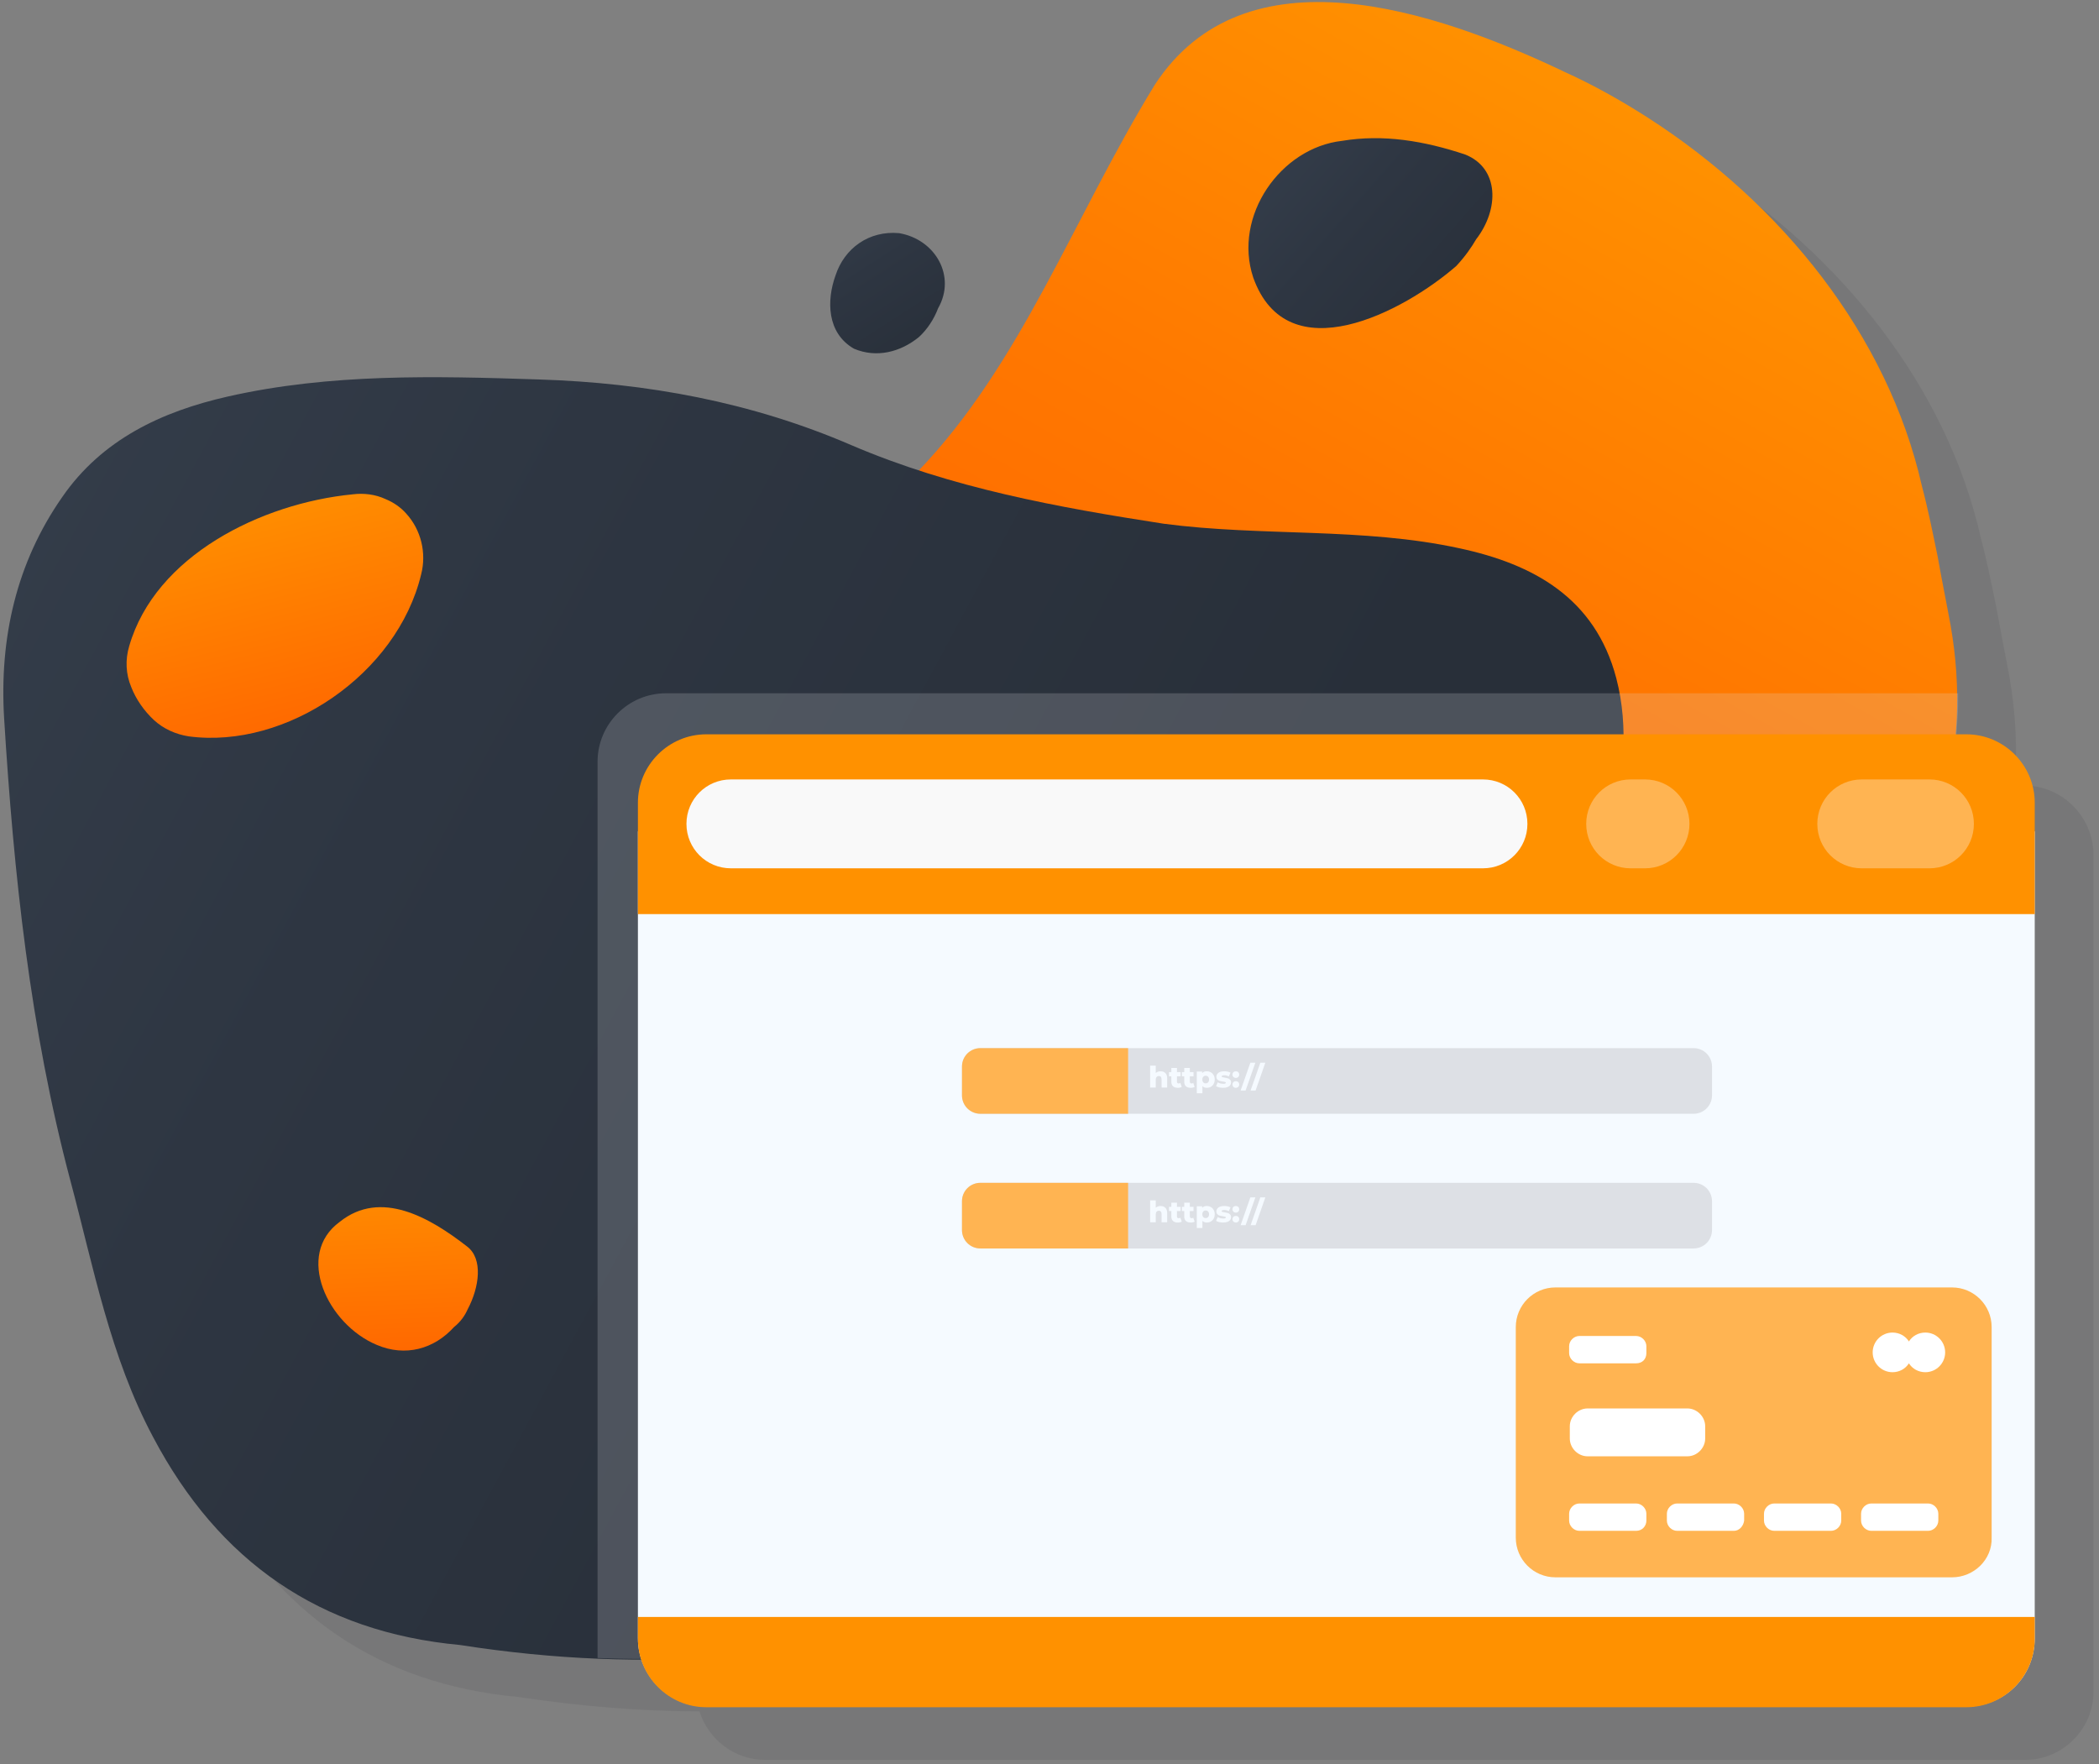 <svg width="307" height="258" viewBox="0 0 307 258" fill="none" xmlns="http://www.w3.org/2000/svg">
<rect x="0" y="0" width="307" height="258" fill="#808080" stroke="none"/>
<path opacity="0.1" d="M296.1 114.9H294.6C294.7 114.1 294.7 113.3 294.8 112.5C295 108.1 294.7 103.6 293.9 99C293.3 95.7 292.6 92.3 292 88.9C291.3 85.5 290.6 82 289.7 78.6C284.7 56.5 269.2 37.3 249.6 24.7C245.7 22.2 241.6 19.9 237.4 18C218.3 8.9 190.7 -0.3 177.5 19.9C165.5 39.5 158 60.7 142.9 76.4C139.6 75.3 136.3 74.1 133 72.7C118.4 66.4 103.1 63.6 87.3 63.1C72.1 62.6 56.8 62.2 41.8 65.6C32.1 67.8 23.4 71.9 17.6 80.3C10.9 89.9 8.4 100.9 9.1 112.6C10.5 135.4 12.9 158.1 18.8 180.3C22.2 193 24.6 206 30.9 217.8C40.5 236 55.3 246.3 75.8 248.2C85.1 249.6 93.9 250.3 102.3 250.3C103.6 254.4 107.4 257.4 111.9 257.4H296.2C301.7 257.4 306.2 252.9 306.2 247.4V244V141.2V129.2V124.9C306.1 119.4 301.6 114.9 296.1 114.9Z" fill="#282F39"/>
<path d="M66.501 173.7C69.101 177.5 71.501 181.4 74.301 185.1C77.101 188.7 80.101 192.2 83.101 195.5C86.201 198.9 89.401 202.2 92.601 205.4C95.901 208.5 99.201 211.6 102.501 214.4C106.801 217.7 111.201 220.8 115.901 223.6C120.501 226.4 125.301 229 130.201 231.2C135.101 233 140.201 233.2 144.901 232C149.601 230.9 154.001 228.4 157.501 224.9C160.301 222 162.701 218.9 165.001 215.7C167.301 212.5 169.301 209.2 171.301 205.9C175.701 198.5 180.101 190.6 185.501 183.6C188.201 180.1 191.101 176.8 194.301 173.8C197.601 170.9 201.201 168.3 205.201 166.3C208.701 164.9 212.501 163.7 216.401 162.6C243.601 154.6 276.701 150.4 284.201 117.9C285.301 113.7 286.001 109.4 286.201 105C286.401 100.6 286.101 96.1 285.301 91.5C284.701 88.2 284.001 84.8 283.401 81.4C282.701 78 282.001 74.5 281.101 71.1C276.101 49 260.601 29.8 241.001 17.2C237.101 14.7 233.001 12.4 228.801 10.5C209.701 1.4 182.101 -7.8 168.901 12.4C156.901 32 149.401 53.2 134.201 69L134.101 69.1C128.901 74.5 122.201 78.3 115.001 80.2C94.001 85.8 71.001 91.9 63.001 104.2C58.501 111.1 43.701 140.5 66.501 173.7Z" fill="url(#paint0_linear_439_22)"/>
<path d="M124.5 65.1C109.9 58.8 94.6 56 78.8 55.5C63.6 55 48.3 54.6 33.3 58C23.6 60.2 14.9 64.3 9.1 72.7C2.4 82.3 -0.1 93.3 0.6 105C2 127.8 4.4 150.5 10.3 172.7C13.7 185.4 16.1 198.4 22.4 210.2C32 228.4 46.8 238.7 67.3 240.6C179.7 258.1 220 163.1 227.3 146.3C230.9 138.2 233.6 129.6 235.7 121C237.4 113.8 238.3 106.5 236.4 99.2C233.3 87.4 224.2 82.5 213.5 80.2C199.3 77.1 184.6 78.5 170.2 76.6C154.7 74.2 139.2 71.4 124.5 65.1Z" fill="url(#paint1_linear_439_22)"/>
<path d="M51.599 72.3C38.199 73.6 22.699 81.3 18.899 94.5C18.299 96.5 18.399 98.6 19.199 100.5C19.899 102.3 21.099 104 22.499 105.3C23.899 106.6 25.699 107.4 27.599 107.7C41.899 109.6 58.099 98.6 61.599 84C62.399 80.9 61.599 77.5 59.399 75.1C58.599 74.2 57.599 73.5 56.399 73C54.899 72.3 53.199 72.1 51.599 72.3Z" fill="url(#paint2_linear_439_22)"/>
<path d="M68.4 191.5C70.1 188.3 70.7 184.1 68.3 182.3C62.9 178.1 55.7 173.9 49.7 178.7C43.1 183.5 47.9 193.7 55.1 196.7C59.3 198.5 63.5 197.3 66.4 194.1C67.4 193.3 68 192.4 68.4 191.5Z" fill="url(#paint3_linear_439_22)"/>
<path d="M215.9 35C219.3 30.6 219.3 24.6 214.3 22.6C208.3 20.6 202.3 19.6 196.3 20.6C187.3 21.6 180.3 31.6 183.3 40.6C188.3 54.6 205.3 45.6 213 38.9C214.3 37.5 215.2 36.2 215.9 35Z" fill="url(#paint4_linear_439_22)"/>
<path d="M137.2 45.1C139.9 40.4 136.8 35 131.5 34.1C127.1 33.7 123.5 36.3 122.2 40.3C120.9 43.9 120.9 48.7 124.9 51C128.2 52.4 131.7 51.5 134.4 49.3C135.6 48.2 136.6 46.7 137.2 45.1Z" fill="url(#paint5_linear_439_22)"/>
<path opacity="0.2" d="M220.1 161.5C246.5 154.1 277.1 148.9 284.3 117.9C285.4 113.7 286.1 109.4 286.3 105C286.4 103.8 286.4 102.6 286.4 101.4H97.4C91.9 101.4 87.4 105.9 87.4 111.4V115.7V127.7V230.5V242.5C166.1 245.7 204.6 190.8 220.1 161.5Z" fill="#DDE0E5"/>
<path d="M287.601 249.6H103.301C97.801 249.6 93.301 245.1 93.301 239.6V121.6H297.601V239.6C297.601 245.2 293.201 249.6 287.601 249.6Z" fill="#F5FAFF"/>
<path d="M297.601 133.7H93.301V117.4C93.301 111.9 97.801 107.4 103.301 107.4H287.601C293.101 107.4 297.601 111.9 297.601 117.4V133.7Z" fill="#FF9100"/>
<path d="M93.301 236.5H297.601V239.7C297.601 245.2 293.101 249.7 287.601 249.7H103.301C97.801 249.7 93.301 245.2 93.301 239.7V236.5Z" fill="#FF9100"/>
<path d="M216.9 127H106.9C103.3 127 100.4 124.1 100.4 120.5C100.4 116.9 103.3 114 106.9 114H216.9C220.5 114 223.4 116.9 223.4 120.5C223.4 124.1 220.5 127 216.9 127Z" fill="#F9F9F9"/>
<path d="M240.6 127H238.5C234.9 127 232 124.1 232 120.5C232 116.9 234.9 114 238.5 114H240.6C244.2 114 247.1 116.9 247.1 120.5C247.1 124.1 244.2 127 240.6 127Z" fill="#FFB452"/>
<path d="M282.201 127H272.301C268.701 127 265.801 124.1 265.801 120.5C265.801 116.9 268.701 114 272.301 114H282.201C285.801 114 288.701 116.9 288.701 120.5C288.701 124.1 285.801 127 282.201 127Z" fill="#FFB452"/>
<path d="M143.399 153.3H247.699C249.199 153.3 250.399 154.5 250.399 156V160.2C250.399 161.7 249.199 162.9 247.699 162.9H143.399C141.899 162.9 140.699 161.7 140.699 160.2V156C140.699 154.5 141.899 153.3 143.399 153.3Z" fill="#DDE0E5"/>
<path d="M164.999 153.3H143.399C141.899 153.3 140.699 154.5 140.699 156V160.2C140.699 161.7 141.899 162.9 143.399 162.9H164.999V153.3Z" fill="#FFB452"/>
<path d="M169.743 156.686C170.034 156.686 170.267 156.772 170.443 156.945C170.622 157.118 170.711 157.378 170.711 157.727V159.066H169.89V157.861C169.89 157.541 169.762 157.381 169.506 157.381C169.365 157.381 169.251 157.427 169.164 157.519C169.081 157.612 169.039 157.75 169.039 157.934V159.066H168.219V155.861H169.039V156.941C169.128 156.857 169.234 156.794 169.355 156.751C169.475 156.707 169.605 156.686 169.743 156.686ZM172.841 158.971C172.772 159.014 172.687 159.047 172.587 159.07C172.489 159.093 172.384 159.105 172.271 159.105C171.966 159.105 171.731 159.03 171.567 158.88C171.403 158.73 171.321 158.507 171.321 158.21V157.424H170.98V156.811H171.321V156.202H172.142V156.811H172.677V157.424H172.142V158.202C172.142 158.285 172.163 158.352 172.207 158.401C172.253 158.447 172.313 158.47 172.388 158.47C172.483 158.47 172.566 158.445 172.638 158.396L172.841 158.971ZM174.727 158.971C174.658 159.014 174.573 159.047 174.472 159.07C174.374 159.093 174.269 159.105 174.157 159.105C173.852 159.105 173.617 159.03 173.453 158.88C173.289 158.73 173.207 158.507 173.207 158.21V157.424H172.865V156.811H173.207V156.202H174.027V156.811H174.563V157.424H174.027V158.202C174.027 158.285 174.049 158.352 174.092 158.401C174.138 158.447 174.199 158.47 174.273 158.47C174.368 158.47 174.452 158.445 174.524 158.396L174.727 158.971ZM176.516 156.686C176.729 156.686 176.922 156.736 177.095 156.837C177.271 156.935 177.409 157.076 177.51 157.26C177.613 157.442 177.665 157.653 177.665 157.895C177.665 158.137 177.613 158.35 177.51 158.534C177.409 158.716 177.271 158.857 177.095 158.958C176.922 159.056 176.729 159.105 176.516 159.105C176.243 159.105 176.025 159.023 175.864 158.858V159.904H175.043V156.725H175.825V156.958C175.978 156.776 176.208 156.686 176.516 156.686ZM176.343 158.452C176.487 158.452 176.606 158.403 176.698 158.306C176.79 158.205 176.836 158.068 176.836 157.895C176.836 157.722 176.79 157.587 176.698 157.489C176.606 157.388 176.487 157.338 176.343 157.338C176.2 157.338 176.081 157.388 175.989 157.489C175.897 157.587 175.851 157.722 175.851 157.895C175.851 158.068 175.897 158.205 175.989 158.306C176.081 158.403 176.2 158.452 176.343 158.452ZM178.898 159.105C178.702 159.105 178.509 159.083 178.319 159.04C178.129 158.994 177.976 158.935 177.861 158.863L178.107 158.301C178.214 158.367 178.34 158.421 178.487 158.461C178.634 158.498 178.779 158.517 178.923 158.517C179.056 158.517 179.15 158.504 179.204 158.478C179.262 158.449 179.291 158.409 179.291 158.357C179.291 158.306 179.256 158.27 179.187 158.249C179.121 158.226 179.014 158.205 178.867 158.185C178.68 158.162 178.52 158.131 178.388 158.094C178.258 158.056 178.146 157.987 178.051 157.887C177.956 157.786 177.908 157.645 177.908 157.463C177.908 157.314 177.953 157.181 178.042 157.066C178.132 156.948 178.261 156.856 178.431 156.789C178.604 156.72 178.81 156.686 179.049 156.686C179.219 156.686 179.387 156.703 179.554 156.738C179.721 156.772 179.861 156.821 179.973 156.884L179.727 157.442C179.52 157.326 179.295 157.269 179.053 157.269C178.923 157.269 178.828 157.285 178.768 157.316C178.708 157.345 178.677 157.384 178.677 157.433C178.677 157.488 178.71 157.527 178.777 157.55C178.843 157.57 178.952 157.591 179.105 157.614C179.298 157.643 179.458 157.676 179.584 157.714C179.711 157.751 179.82 157.82 179.913 157.921C180.008 158.019 180.055 158.157 180.055 158.336C180.055 158.483 180.01 158.615 179.921 158.733C179.832 158.848 179.7 158.939 179.524 159.005C179.351 159.071 179.142 159.105 178.898 159.105ZM180.754 157.658C180.616 157.658 180.499 157.612 180.404 157.519C180.309 157.427 180.262 157.311 180.262 157.17C180.262 157.026 180.308 156.909 180.4 156.82C180.495 156.73 180.613 156.686 180.754 156.686C180.898 156.686 181.016 156.73 181.108 156.82C181.201 156.909 181.247 157.026 181.247 157.17C181.247 157.311 181.199 157.427 181.104 157.519C181.012 157.612 180.895 157.658 180.754 157.658ZM180.754 159.105C180.616 159.105 180.499 159.059 180.404 158.966C180.309 158.874 180.262 158.758 180.262 158.616C180.262 158.473 180.308 158.356 180.4 158.267C180.495 158.177 180.613 158.133 180.754 158.133C180.898 158.133 181.016 158.177 181.108 158.267C181.201 158.356 181.247 158.473 181.247 158.616C181.247 158.758 181.199 158.874 181.104 158.966C181.012 159.059 180.895 159.105 180.754 159.105ZM182.879 155.429H183.609L182.183 159.498H181.453L182.879 155.429ZM184.338 155.429H185.068L183.643 159.498H182.913L184.338 155.429Z" fill="#F5FAFF"/>
<path d="M143.399 173H247.699C249.199 173 250.399 174.2 250.399 175.7V179.9C250.399 181.4 249.199 182.6 247.699 182.6H143.399C141.899 182.6 140.699 181.4 140.699 179.9V175.7C140.699 174.2 141.899 173 143.399 173Z" fill="#DDE0E5"/>
<path d="M164.999 173H143.399C141.899 173 140.699 174.2 140.699 175.7V179.9C140.699 181.4 141.899 182.6 143.399 182.6H164.999V173Z" fill="#FFB452"/>
<path d="M169.743 176.389C170.034 176.389 170.267 176.476 170.443 176.649C170.622 176.821 170.711 177.082 170.711 177.43V178.769H169.89V177.564C169.89 177.245 169.762 177.085 169.506 177.085C169.365 177.085 169.251 177.131 169.164 177.223C169.081 177.315 169.039 177.453 169.039 177.638V178.769H168.219V175.564H169.039V176.644C169.128 176.561 169.234 176.497 169.355 176.454C169.475 176.411 169.605 176.389 169.743 176.389ZM172.841 178.674C172.772 178.718 172.687 178.751 172.587 178.774C172.489 178.797 172.384 178.808 172.271 178.808C171.966 178.808 171.731 178.733 171.567 178.584C171.403 178.434 171.321 178.211 171.321 177.914V177.128H170.98V176.515H171.321V175.906H172.142V176.515H172.677V177.128H172.142V177.906C172.142 177.989 172.163 178.055 172.207 178.104C172.253 178.15 172.313 178.173 172.388 178.173C172.483 178.173 172.566 178.149 172.638 178.1L172.841 178.674ZM174.727 178.674C174.658 178.718 174.573 178.751 174.472 178.774C174.374 178.797 174.269 178.808 174.157 178.808C173.852 178.808 173.617 178.733 173.453 178.584C173.289 178.434 173.207 178.211 173.207 177.914V177.128H172.865V176.515H173.207V175.906H174.027V176.515H174.563V177.128H174.027V177.906C174.027 177.989 174.049 178.055 174.092 178.104C174.138 178.15 174.199 178.173 174.273 178.173C174.368 178.173 174.452 178.149 174.524 178.1L174.727 178.674ZM176.516 176.389C176.729 176.389 176.922 176.44 177.095 176.541C177.271 176.639 177.409 176.78 177.51 176.964C177.613 177.145 177.665 177.357 177.665 177.599C177.665 177.841 177.613 178.054 177.51 178.238C177.409 178.42 177.271 178.561 177.095 178.661C176.922 178.759 176.729 178.808 176.516 178.808C176.243 178.808 176.025 178.726 175.864 178.562V179.607H175.043V176.428H175.825V176.662C175.978 176.48 176.208 176.389 176.516 176.389ZM176.343 178.156C176.487 178.156 176.606 178.107 176.698 178.009C176.79 177.908 176.836 177.772 176.836 177.599C176.836 177.426 176.79 177.291 176.698 177.193C176.606 177.092 176.487 177.042 176.343 177.042C176.2 177.042 176.081 177.092 175.989 177.193C175.897 177.291 175.851 177.426 175.851 177.599C175.851 177.772 175.897 177.908 175.989 178.009C176.081 178.107 176.2 178.156 176.343 178.156ZM178.898 178.808C178.702 178.808 178.509 178.787 178.319 178.743C178.129 178.697 177.976 178.638 177.861 178.566L178.107 178.005C178.214 178.071 178.34 178.124 178.487 178.165C178.634 178.202 178.779 178.221 178.923 178.221C179.056 178.221 179.15 178.208 179.204 178.182C179.262 178.153 179.291 178.113 179.291 178.061C179.291 178.009 179.256 177.973 179.187 177.953C179.121 177.93 179.014 177.908 178.867 177.888C178.68 177.865 178.52 177.835 178.388 177.798C178.258 177.76 178.146 177.691 178.051 177.59C177.956 177.489 177.908 177.348 177.908 177.167C177.908 177.017 177.953 176.885 178.042 176.77C178.132 176.651 178.261 176.559 178.431 176.493C178.604 176.424 178.81 176.389 179.049 176.389C179.219 176.389 179.387 176.407 179.554 176.441C179.721 176.476 179.861 176.525 179.973 176.588L179.727 177.145C179.52 177.03 179.295 176.973 179.053 176.973C178.923 176.973 178.828 176.988 178.768 177.02C178.708 177.049 178.677 177.088 178.677 177.137C178.677 177.191 178.71 177.23 178.777 177.253C178.843 177.273 178.952 177.295 179.105 177.318C179.298 177.347 179.458 177.38 179.584 177.417C179.711 177.455 179.82 177.524 179.913 177.625C180.008 177.723 180.055 177.861 180.055 178.039C180.055 178.186 180.01 178.319 179.921 178.437C179.832 178.552 179.7 178.643 179.524 178.709C179.351 178.775 179.142 178.808 178.898 178.808ZM180.754 177.361C180.616 177.361 180.499 177.315 180.404 177.223C180.309 177.131 180.262 177.014 180.262 176.873C180.262 176.729 180.308 176.613 180.4 176.523C180.495 176.434 180.613 176.389 180.754 176.389C180.898 176.389 181.016 176.434 181.108 176.523C181.201 176.613 181.247 176.729 181.247 176.873C181.247 177.014 181.199 177.131 181.104 177.223C181.012 177.315 180.895 177.361 180.754 177.361ZM180.754 178.808C180.616 178.808 180.499 178.762 180.404 178.67C180.309 178.578 180.262 178.461 180.262 178.32C180.262 178.176 180.308 178.06 180.4 177.97C180.495 177.881 180.613 177.836 180.754 177.836C180.898 177.836 181.016 177.881 181.108 177.97C181.201 178.06 181.247 178.176 181.247 178.32C181.247 178.461 181.199 178.578 181.104 178.67C181.012 178.762 180.895 178.808 180.754 178.808ZM182.879 175.133H183.609L182.183 179.201H181.453L182.879 175.133ZM184.338 175.133H185.068L183.643 179.201H182.913L184.338 175.133Z" fill="#F5FAFF"/>
<path d="M285.499 230.7H227.499C224.299 230.7 221.699 228.1 221.699 224.9V194.1C221.699 190.9 224.299 188.3 227.499 188.3H285.499C288.699 188.3 291.299 190.9 291.299 194.1V224.9C291.399 228.1 288.699 230.7 285.499 230.7Z" fill="#FFB452"/>
<path d="M239.3 223.9H231C230.2 223.9 229.5 223.2 229.5 222.4V221.4C229.5 220.6 230.2 219.9 231 219.9H239.3C240.1 219.9 240.8 220.6 240.8 221.4V222.4C240.8 223.2 240.2 223.9 239.3 223.9Z" fill="white"/>
<path d="M239.3 199.4H231C230.2 199.4 229.5 198.7 229.5 197.9V196.9C229.5 196.1 230.2 195.4 231 195.4H239.3C240.1 195.4 240.8 196.1 240.8 196.9V197.9C240.8 198.8 240.2 199.4 239.3 199.4Z" fill="white"/>
<path d="M246.8 213H232.2C230.8 213 229.6 211.8 229.6 210.4V208.6C229.6 207.2 230.8 206 232.2 206H246.8C248.2 206 249.4 207.2 249.4 208.6V210.4C249.4 211.8 248.2 213 246.8 213Z" fill="white"/>
<path d="M253.599 223.9H245.299C244.499 223.9 243.799 223.2 243.799 222.4V221.4C243.799 220.6 244.499 219.9 245.299 219.9H253.599C254.399 219.9 255.099 220.6 255.099 221.4V222.4C254.999 223.2 254.399 223.9 253.599 223.9Z" fill="white"/>
<path d="M267.8 223.9H259.5C258.7 223.9 258 223.2 258 222.4V221.4C258 220.6 258.7 219.9 259.5 219.9H267.8C268.6 219.9 269.3 220.6 269.3 221.4V222.4C269.3 223.2 268.6 223.9 267.8 223.9Z" fill="white"/>
<path d="M281.999 223.9H273.699C272.899 223.9 272.199 223.2 272.199 222.4V221.4C272.199 220.6 272.899 219.9 273.699 219.9H281.999C282.799 219.9 283.499 220.6 283.499 221.4V222.4C283.499 223.2 282.799 223.9 281.999 223.9Z" fill="white"/>
<path d="M281.598 194.9C280.598 194.9 279.698 195.4 279.198 196.2C278.698 195.4 277.798 194.9 276.798 194.9C275.198 194.9 273.898 196.2 273.898 197.8C273.898 199.4 275.198 200.7 276.798 200.7C277.798 200.7 278.698 200.2 279.198 199.4C279.698 200.2 280.598 200.7 281.598 200.7C283.198 200.7 284.498 199.4 284.498 197.8C284.498 196.2 283.198 194.9 281.598 194.9Z" fill="white"/>
<defs>
<linearGradient id="paint0_linear_439_22" x1="235.906" y1="1.668" x2="123.906" y2="201.668" gradientUnits="userSpaceOnUse">
<stop offset="0.045" stop-color="#FF9100"/>
<stop offset="0.355" stop-color="#FF7800"/>
<stop offset="0.638" stop-color="#FF6600"/>
</linearGradient>
<linearGradient id="paint1_linear_439_22" x1="-9.598" y1="81.346" x2="163.735" y2="174.679" gradientUnits="userSpaceOnUse">
<stop stop-color="#343D4A"/>
<stop offset="0.387" stop-color="#2E3642"/>
<stop offset="1" stop-color="#282F39"/>
</linearGradient>
<linearGradient id="paint2_linear_439_22" x1="45.218" y1="108.795" x2="35.803" y2="72.138" gradientUnits="userSpaceOnUse">
<stop stop-color="#FF6600"/>
<stop offset="0.851" stop-color="#FF8A00"/>
<stop offset="1" stop-color="#FF9100"/>
</linearGradient>
<linearGradient id="paint3_linear_439_22" x1="58.835" y1="199.4" x2="57.569" y2="170.268" gradientUnits="userSpaceOnUse">
<stop stop-color="#FF6600"/>
<stop offset="0.851" stop-color="#FF8A00"/>
<stop offset="1" stop-color="#FF9100"/>
</linearGradient>
<linearGradient id="paint4_linear_439_22" x1="216.012" y1="47.566" x2="186.679" y2="21.788" gradientUnits="userSpaceOnUse">
<stop stop-color="#282F39"/>
<stop offset="0.613" stop-color="#2E3642"/>
<stop offset="1" stop-color="#343D4A"/>
</linearGradient>
<linearGradient id="paint5_linear_439_22" x1="121.969" y1="31.057" x2="135.895" y2="52.687" gradientUnits="userSpaceOnUse">
<stop stop-color="#343D4A"/>
<stop offset="0.387" stop-color="#2E3642"/>
<stop offset="1" stop-color="#282F39"/>
</linearGradient>
</defs>
</svg>
